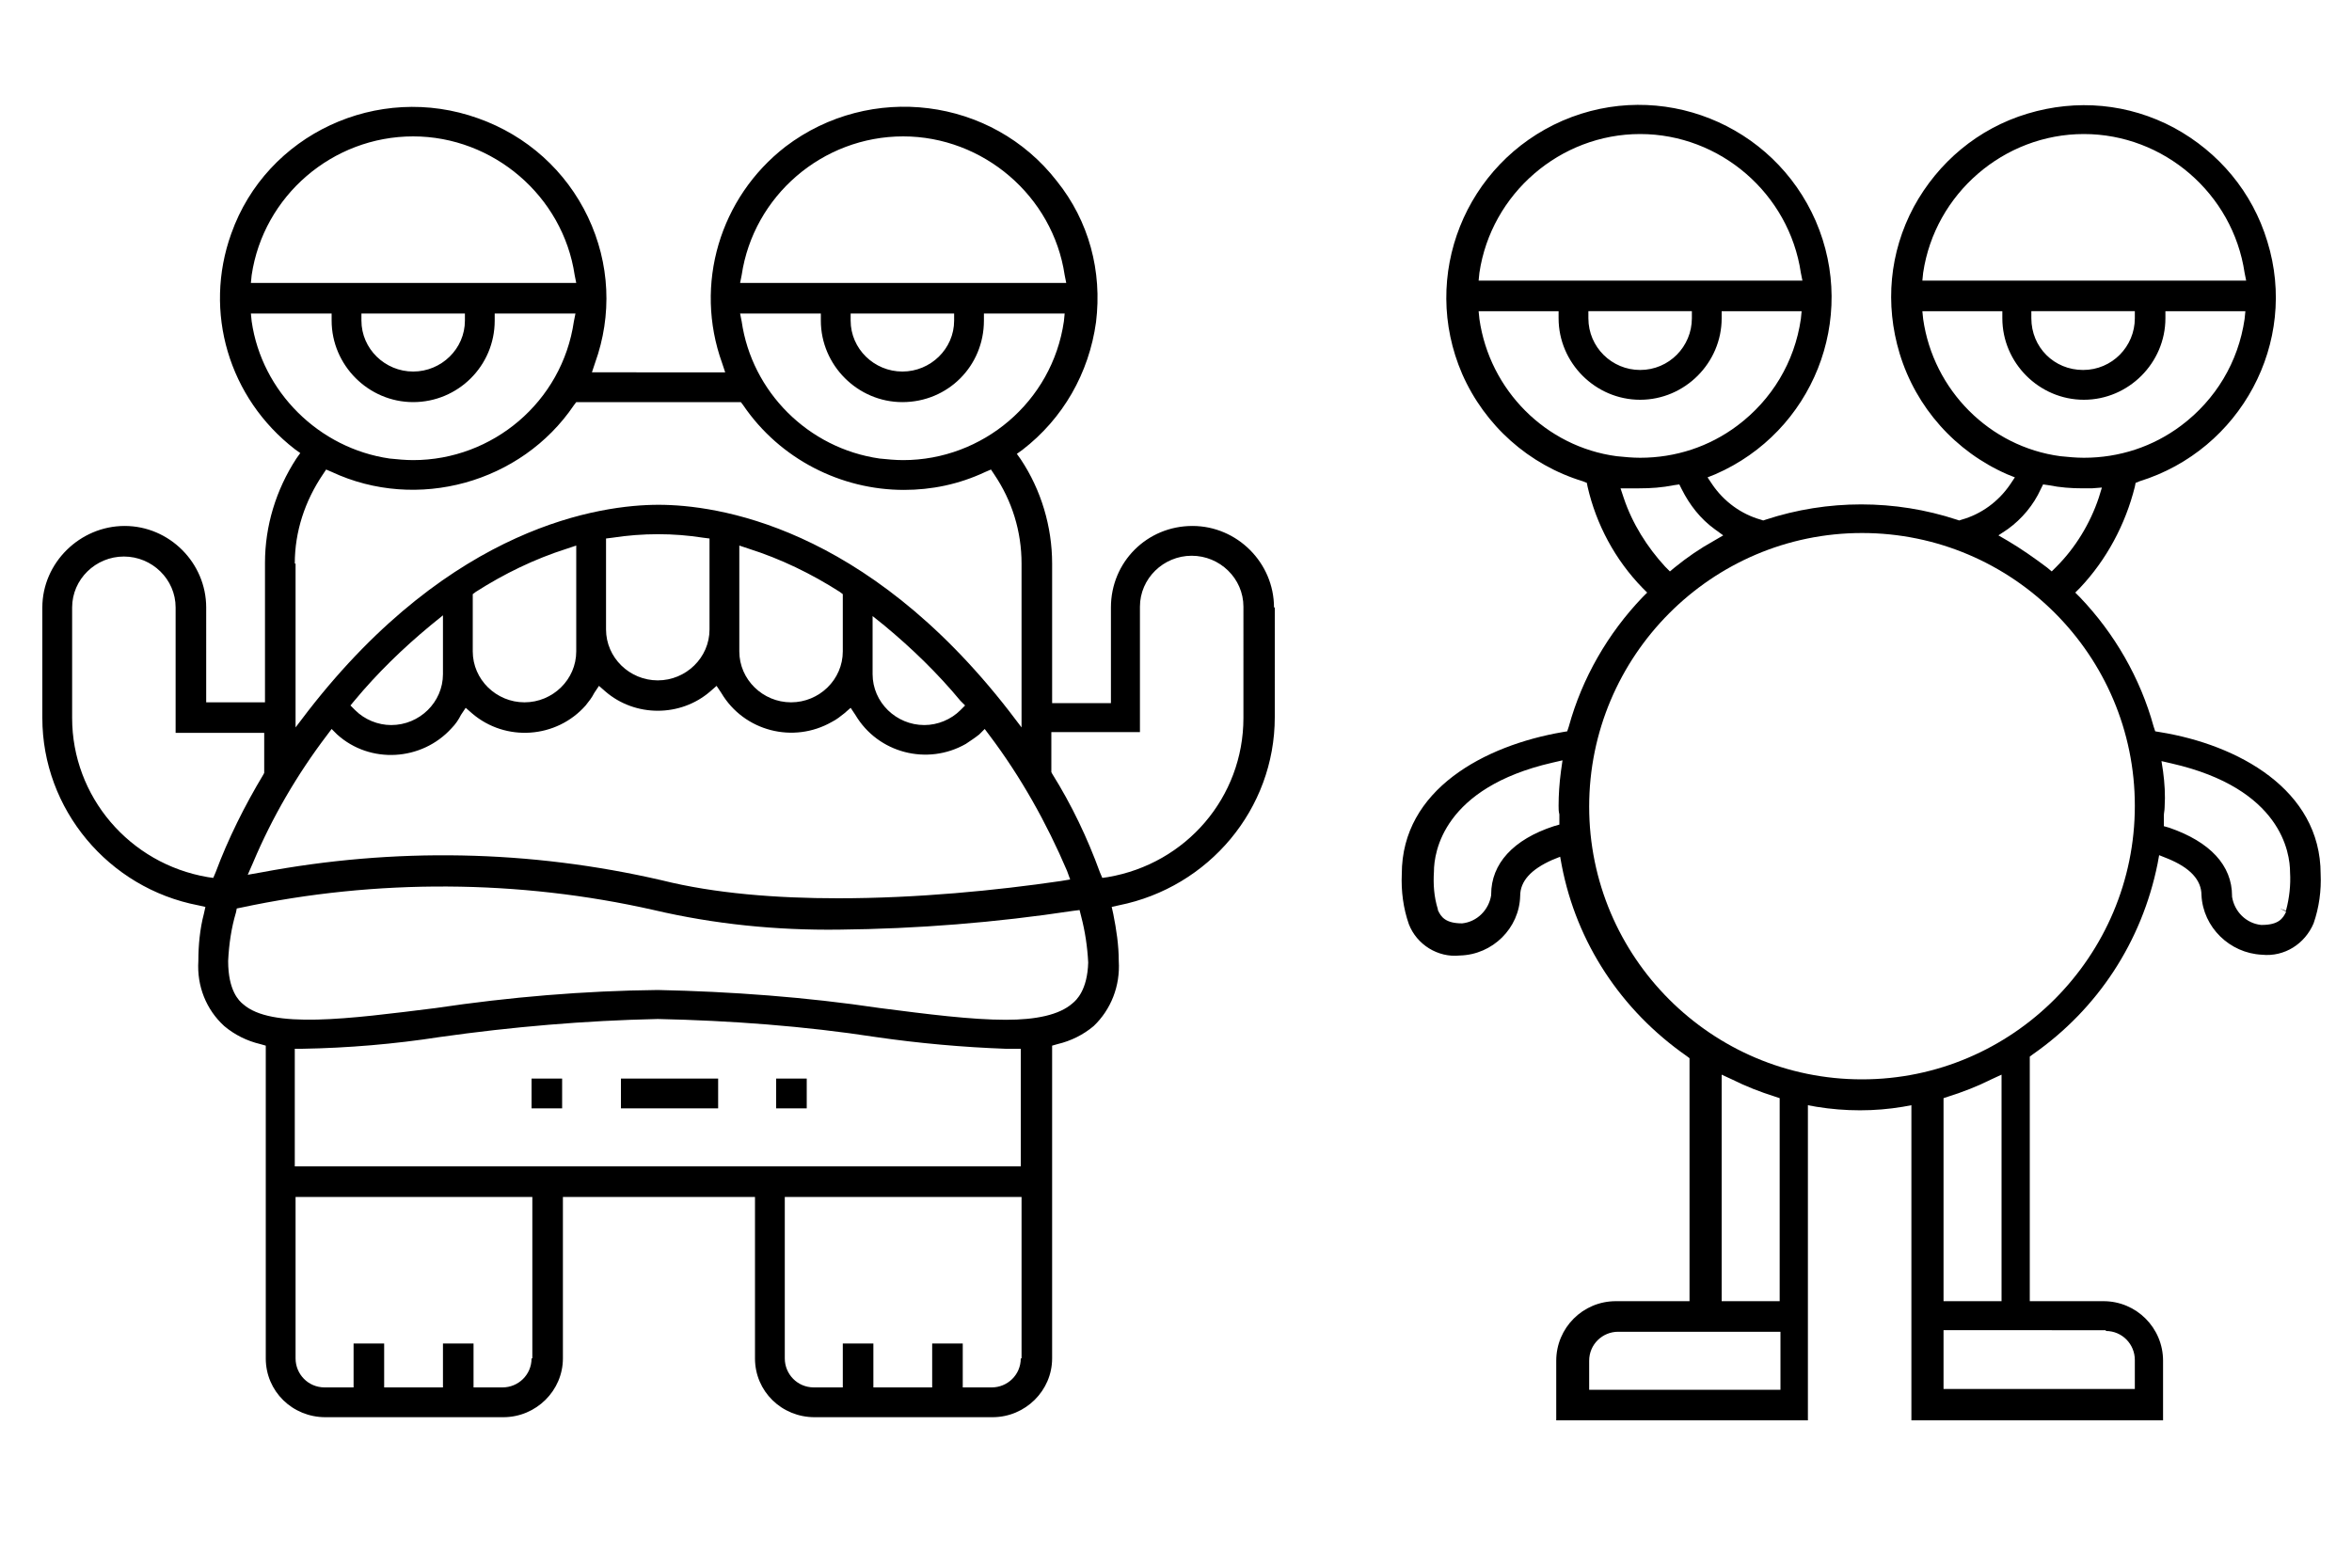 <?xml version="1.0" encoding="utf-8"?>
<!-- Generator: Adobe Illustrator 21.0.0, SVG Export Plug-In . SVG Version: 6.00 Build 0)  -->
<svg version="1.1" id="Layer_1" xmlns="http://www.w3.org/2000/svg" xmlns:xlink="http://www.w3.org/1999/xlink" x="0px" y="0px"
	 viewBox="0 0 300 200" style="enable-background:new 0 0 300 200;" xml:space="preserve">
<g>
	<path d="M280.8,114.2c0.2,4.1,3.6,7.4,7.7,7.6c2.9,0.3,5.5-1.4,6.6-4c0.7-2,1-4.2,0.9-6.3c0-10.8-10.6-16.5-20.5-18.1l-0.6-0.1
		l-0.2-0.6c-1.7-6.2-5-11.9-9.4-16.5l-0.6-0.6l0.6-0.6c3.4-3.6,5.8-8.1,7-12.9l0.1-0.5l0.5-0.2c12.9-4,20.3-17.7,16.3-30.6
		c-1.9-6.3-6.2-11.4-11.9-14.5c-5.8-3.1-12.4-3.7-18.7-1.8c-6.3,1.9-11.4,6.2-14.5,11.9c-3.1,5.8-3.7,12.4-1.8,18.7
		c2.1,6.9,7.1,12.5,13.7,15.4l1,0.4l-0.6,0.9c-1.5,2.2-3.7,3.8-6.2,4.5l-0.3,0.1l-0.3-0.1c-7.9-2.6-16.5-2.6-24.4,0l-0.3,0.1
		l-0.3-0.1c-2.5-0.7-4.7-2.3-6.2-4.5l-0.6-0.9l1-0.4c12.4-5.4,18.2-19.8,12.8-32.3c-5.4-12.4-19.8-18.2-32.3-12.8
		c-12.4,5.4-18.2,19.8-12.8,32.3c2.9,6.6,8.5,11.6,15.4,13.7l0.5,0.2l0.1,0.5c1.1,4.8,3.5,9.3,7,12.9l0.6,0.6l-0.6,0.6
		c-4.4,4.6-7.7,10.3-9.4,16.5l-0.2,0.6l-0.6,0.1c-9.9,1.7-20.5,7.3-20.5,18.1c-0.1,2.2,0.2,4.4,0.9,6.4c1,2.6,3.7,4.3,6.5,4
		c4.2-0.1,7.6-3.5,7.7-7.6c0-1.9,1.4-3.4,4.1-4.6l1-0.4l0.2,1.1c1.9,9.9,7.6,18.5,15.9,24.3l0.4,0.3V166h-9.4
		c-4.2,0-7.6,3.4-7.6,7.6v7.6h32.1v-40.2l1.1,0.2c3.7,0.6,7.4,0.6,11,0l1.1-0.2v40.2h32.1v-7.6c0-4.2-3.4-7.6-7.6-7.6h-9.4v-31.2
		l0.4-0.3c8.3-5.8,13.9-14.4,15.9-24.3l0.2-1.1l1,0.4C279.4,110.7,280.8,112.3,280.8,114.2z M199.1,98.4c-0.2,1.5-0.3,3-0.3,4.4
		c0,0.4,0,0.7,0.1,1.1c0,0.2,0,0.4,0,0.6l0,0.7l-0.7,0.2c-5.2,1.7-8,4.8-8,8.7l0,0.1c-0.3,1.9-1.8,3.4-3.7,3.6l0,0h0
		c-2.1,0-2.7-0.8-3.1-1.7l0-0.1c-0.5-1.6-0.6-3.2-0.5-4.8c0-2.5,1.2-10.7,15.1-13.9l1.3-0.3L199.1,98.4z M245.3,34.8
		c1.5-10.1,10.3-17.7,20.5-17.7h0c10.2,0,19,7.6,20.5,17.7l0.2,1h-41.3L245.3,34.8z M272.3,39.7v0.9c0,3.6-2.9,6.6-6.6,6.6
		s-6.6-2.9-6.6-6.6v-0.9H272.3z M245.3,40.7l-0.1-1h10.2v0.9c0,5.7,4.7,10.4,10.4,10.4s10.4-4.7,10.4-10.4v-0.9h10.2l-0.1,1
		c-0.8,5.5-3.7,10.3-8.1,13.6c-3.6,2.7-7.9,4.1-12.4,4.1c-1,0-2-0.1-3-0.2C253.8,57,246.6,49.8,245.3,40.7z M256.1,67.5
		c1.8-1.3,3.3-3.1,4.2-5.1l0.3-0.6l0.7,0.1c1.5,0.3,2.9,0.4,4.4,0.4c0.2,0,0.5,0,0.7,0c0.1,0,0.3,0,0.4,0l1.3-0.1l-0.4,1.3
		c-1.1,3.3-3,6.4-5.4,8.8l-0.6,0.6l-0.6-0.5c-1.6-1.2-3.3-2.4-5-3.4l-1.2-0.7L256.1,67.5z M188.7,34.8c1.5-10.1,10.3-17.7,20.5-17.7
		h0c10.2,0,19,7.6,20.5,17.7l0.2,1h-41.3L188.7,34.8z M215.8,39.7v0.9c0,3.6-2.9,6.6-6.6,6.6c-3.6,0-6.6-2.9-6.6-6.6v-0.9H215.8z
		 M188.7,40.7l-0.1-1h10.2v0.9c0,5.7,4.7,10.4,10.4,10.4c5.7,0,10.4-4.7,10.4-10.4v-0.9h10.2l-0.1,1c-0.8,5.5-3.7,10.3-8.1,13.6
		c-3.6,2.7-7.9,4.1-12.4,4.1c-1,0-2-0.1-3-0.2C197.2,57,190,49.8,188.7,40.7z M207.1,63.5l-0.4-1.2l1.3,0c0.1,0,0.3,0,0.4,0
		c0.2,0,0.5,0,0.7,0c1.5,0,2.9-0.1,4.4-0.4l0.7-0.1l0.3,0.6c1,2,2.4,3.8,4.2,5.1l1.1,0.8l-1.2,0.7c-1.8,1-3.4,2.1-5,3.4l-0.6,0.5
		l-0.6-0.6C210.1,69.8,208.2,66.8,207.1,63.5z M227.1,177.3h-24.4v-3.7c0-2.1,1.7-3.7,3.7-3.7h20.7V177.3z M227.1,166h-7.5v-28.9
		l1.3,0.6c1.8,0.9,3.6,1.6,5.5,2.2l0.6,0.2V166z M268.6,169.8c2.1,0,3.7,1.7,3.7,3.7v3.7h-24.4v-7.5H268.6z M247.9,166v-25.9
		l0.6-0.2c1.9-0.6,3.7-1.3,5.5-2.2l1.3-0.6V166H247.9z M237.5,137.7L237.5,137.7c-19.2,0-34.8-15.6-34.8-34.8S218.3,68,237.5,68
		c19.2,0,34.8,15.6,34.8,34.8C272.3,122,256.7,137.7,237.5,137.7z M275.9,98.4l-0.2-1.3l1.3,0.3c14,3.2,15.1,11.4,15.1,13.9
		c0.1,1.6-0.1,3.3-0.5,4.8l0,0.1l-0.8-0.3l0.8,0.4c-0.4,0.9-1,1.7-3.1,1.7l-0.1,0c-1.9-0.2-3.4-1.7-3.7-3.6l0-0.1
		c0-3.9-2.8-6.9-8-8.7l-0.7-0.2l0-0.7c0-0.2,0-0.4,0-0.6c0-0.4,0.1-0.7,0.1-1.1C276.2,101.4,276.1,99.9,275.9,98.4z"/>
	<g id="outline_1_">
		<rect x="79.2" y="137.6" width="12.4" height="3.8"/>
		<rect x="67.8" y="137.6" width="3.9" height="3.8"/>
		<rect x="99" y="137.6" width="3.9" height="3.8"/>
		<path d="M162.5,77.5c0-5.7-4.7-10.4-10.4-10.4c-5.8,0-10.4,4.6-10.4,10.4v12.2h-7.5V71.9c0-4.7-1.4-9.4-4-13.3l-0.5-0.7l0.7-0.5
			c5.2-4,8.5-9.8,9.4-16.3c0.8-6.5-0.9-12.9-5-18c-8.3-10.7-23.8-12.6-34.6-4.4c-8.4,6.5-11.7,17.6-8.1,27.6l0.4,1.2H75.5l0.4-1.2
			c2.2-6.1,1.9-12.7-0.9-18.6c-2.8-5.9-7.8-10.4-14-12.6C48.2,10.5,34,17.1,29.5,29.8c-3.6,10-0.3,21,8.1,27.5l0.7,0.5l-0.5,0.7
			c-2.6,4-4,8.6-4,13.3v17.8h-7.5V77.5c0-5.7-4.7-10.4-10.4-10.4S5.4,71.8,5.4,77.5v14.1c0,11.6,8.4,21.7,19.9,23.9l0.9,0.2
			l-0.2,0.9c-0.5,1.9-0.7,4-0.7,6c-0.2,3.2,1,6.2,3.3,8.3c1.3,1.1,2.9,1.9,4.6,2.3l0.7,0.2v39.9c0,4.2,3.4,7.5,7.6,7.5h22.7
			c4.2,0,7.6-3.4,7.6-7.5v-20.6h24.5v20.6c0,4.2,3.4,7.5,7.6,7.5h22.7c4.2,0,7.6-3.4,7.6-7.5v-39.9l0.7-0.2c1.7-0.4,3.3-1.2,4.6-2.3
			c2.2-2.1,3.4-5.1,3.2-8.3c0-2-0.3-4-0.7-6l-0.2-0.9l0.9-0.2c11.5-2.3,19.9-12.3,19.9-24V77.5z M135.7,41
			c-1.5,10.3-10.4,17.7-20.5,17.7c-1,0-2-0.1-3-0.2C103.1,57.2,95.9,50,94.6,41l-0.2-1h10.3v0.9c0,5.7,4.7,10.4,10.4,10.4
			c5.8,0,10.4-4.6,10.4-10.4V40h10.3L135.7,41z M108.5,40.9V40h13.2v0.9c0,3.6-3,6.5-6.6,6.5C111.5,47.4,108.5,44.5,108.5,40.9z
			 M94.6,35.1c1.5-10.1,10.3-17.7,20.6-17.7h0c10.2,0,19.1,7.6,20.6,17.7l0.2,1H94.4L94.6,35.1z M32.1,35.1
			c1.5-10.1,10.3-17.7,20.6-17.7h0c10.2,0,19.1,7.6,20.6,17.7l0.2,1H32L32.1,35.1z M59.3,40v0.9c0,3.6-3,6.5-6.6,6.5
			c-3.6,0-6.6-2.9-6.6-6.5V40H59.3z M32.1,41L32,40h10.3v0.9c0,5.7,4.7,10.4,10.4,10.4s10.4-4.6,10.4-10.4V40h10.3l-0.2,1
			c-1.5,10.3-10.4,17.7-20.5,17.7c-1,0-2-0.1-3-0.2C40.7,57.2,33.4,50,32.1,41z M37.6,71.9c0-4.1,1.3-8,3.6-11.4l0.4-0.6l0.7,0.3
			c10.9,5.1,24.2,1.4,30.9-8.5l0.3-0.4h21l0.3,0.4c4.7,6.9,12.5,10.8,20.5,10.8c3.5,0,7-0.7,10.4-2.3l0.7-0.3l0.4,0.6
			c2.3,3.4,3.5,7.3,3.5,11.4v20.9l-1.6-2.1c-18.4-23.7-37.4-26.3-44.7-26.3c-7.3,0-26.3,2.6-44.7,26.3l-1.6,2.1V71.9z M123.1,90
			l-0.6,0.6c-1.2,1.2-2.9,1.9-4.6,1.9c-3.6,0-6.6-2.9-6.6-6.5v-7.4l1.5,1.2c3.5,2.9,6.8,6.1,9.7,9.6L123.1,90z M107.5,75.8v7.3
			c0,3.6-3,6.5-6.6,6.5c-3.6,0-6.6-2.9-6.6-6.5V69.6l1.2,0.4c4.1,1.3,8,3.2,11.6,5.5L107.5,75.8z M90.5,68.7v11.6
			c0,3.6-3,6.5-6.6,6.5s-6.6-2.9-6.6-6.5V68.7l0.8-0.1c3.9-0.6,7.8-0.6,11.6,0L90.5,68.7z M73.5,69.6v13.5c0,3.6-3,6.5-6.6,6.5
			c-3.6,0-6.6-2.9-6.6-6.5v-7.3l0.4-0.3c3.6-2.3,7.5-4.2,11.6-5.5L73.5,69.6z M56.5,78.5V86c0,3.6-3,6.5-6.6,6.5
			c-1.7,0-3.4-0.7-4.6-1.9L44.7,90l0.5-0.6c2.9-3.5,6.2-6.7,9.7-9.6L56.5,78.5z M41.7,93.8l0.6-0.8l0.7,0.7
			c4.2,3.8,10.8,3.4,14.6-0.8c0.5-0.5,0.9-1.1,1.2-1.7l0.6-0.9l0.8,0.7c4.3,3.7,10.8,3.2,14.5-1c0.4-0.5,0.8-1,1.1-1.6l0.6-0.9
			l0.8,0.7c3.8,3.3,9.6,3.3,13.4,0l0.8-0.7l0.6,0.9c2.9,4.9,9.2,6.5,14.1,3.7c0.6-0.3,1.1-0.7,1.6-1.1l0.8-0.7l0.6,0.9
			c2.9,4.9,9.2,6.5,14.1,3.7c0.6-0.4,1.2-0.8,1.7-1.2l0.7-0.7l0.6,0.8c4,5.3,7.3,11.2,9.9,17.3l0.4,1.1l-1.2,0.2
			c-8.2,1.2-18.3,2.2-28.4,2.2c-7.8,0-15.7-0.6-22.5-2.3c-16.9-3.9-34.1-4.2-51.1-1l-1.7,0.3l0.7-1.6
			C34.7,104.3,37.9,98.8,41.7,93.8z M27.5,111.3l-0.3,0.7l-0.7-0.1c-10-1.7-17.3-10.3-17.3-20.3V77.5c0-3.6,3-6.5,6.6-6.5
			s6.6,2.9,6.6,6.5v16h11.3v5.1l-0.1,0.2C31.2,102.8,29.1,107,27.5,111.3z M67.8,173.3c0,2.1-1.7,3.7-3.7,3.7h-3.7v-5.6h-3.9v5.6H49
			v-5.6h-3.9v5.6h-3.7c-2.1,0-3.7-1.7-3.7-3.7v-20.6h30.2V173.3z M130.2,173.3c0,2.1-1.7,3.7-3.7,3.7h-3.7v-5.6h-3.9v5.6h-7.5v-5.6
			h-3.9v5.6h-3.7c-2.1,0-3.7-1.7-3.7-3.7v-20.6h30.2V173.3z M130.2,148.8H37.6v-15l0.9,0c5.9-0.1,11.8-0.6,17.6-1.5
			c9.2-1.3,18.5-2.1,27.8-2.3c9.3,0.2,18.7,0.9,27.8,2.3c5.5,0.8,11.1,1.3,16.6,1.5c0.2,0,0.3,0,0.5,0c0.2,0,0.3,0,0.5,0l0.9,0
			V148.8z M136.8,128L136.8,128c-1.7,1.5-4.7,2.1-8.5,2.1c-4.4,0-9.9-0.7-16.1-1.5c-9.4-1.4-18.9-2.1-28.3-2.3
			c-9.4,0.1-18.9,0.9-28.3,2.3c-11.2,1.4-21,2.7-24.6-0.5c-0.5-0.4-1.9-1.7-1.9-5.5c0.1-2.1,0.4-4.2,1-6.2l0.1-0.5l0.5-0.1
			c17.3-3.7,35.5-3.6,52.7,0.3c7.7,1.8,15.6,2.6,23.6,2.5c10-0.1,20-0.9,29.9-2.4l0.8-0.1l0.2,0.8c0.5,1.9,0.8,3.9,0.9,5.9
			C138.7,126.3,137.3,127.6,136.8,128z M158.6,91.6c0,10.1-7.3,18.6-17.3,20.3l-0.7,0.1l-0.3-0.7c-1.6-4.4-3.6-8.6-6.1-12.6
			l-0.1-0.2v-5.1h11.3v-16c0-3.6,3-6.5,6.6-6.5c3.6,0,6.6,2.9,6.6,6.5V91.6z"/>
	</g>
</g>
</svg>
